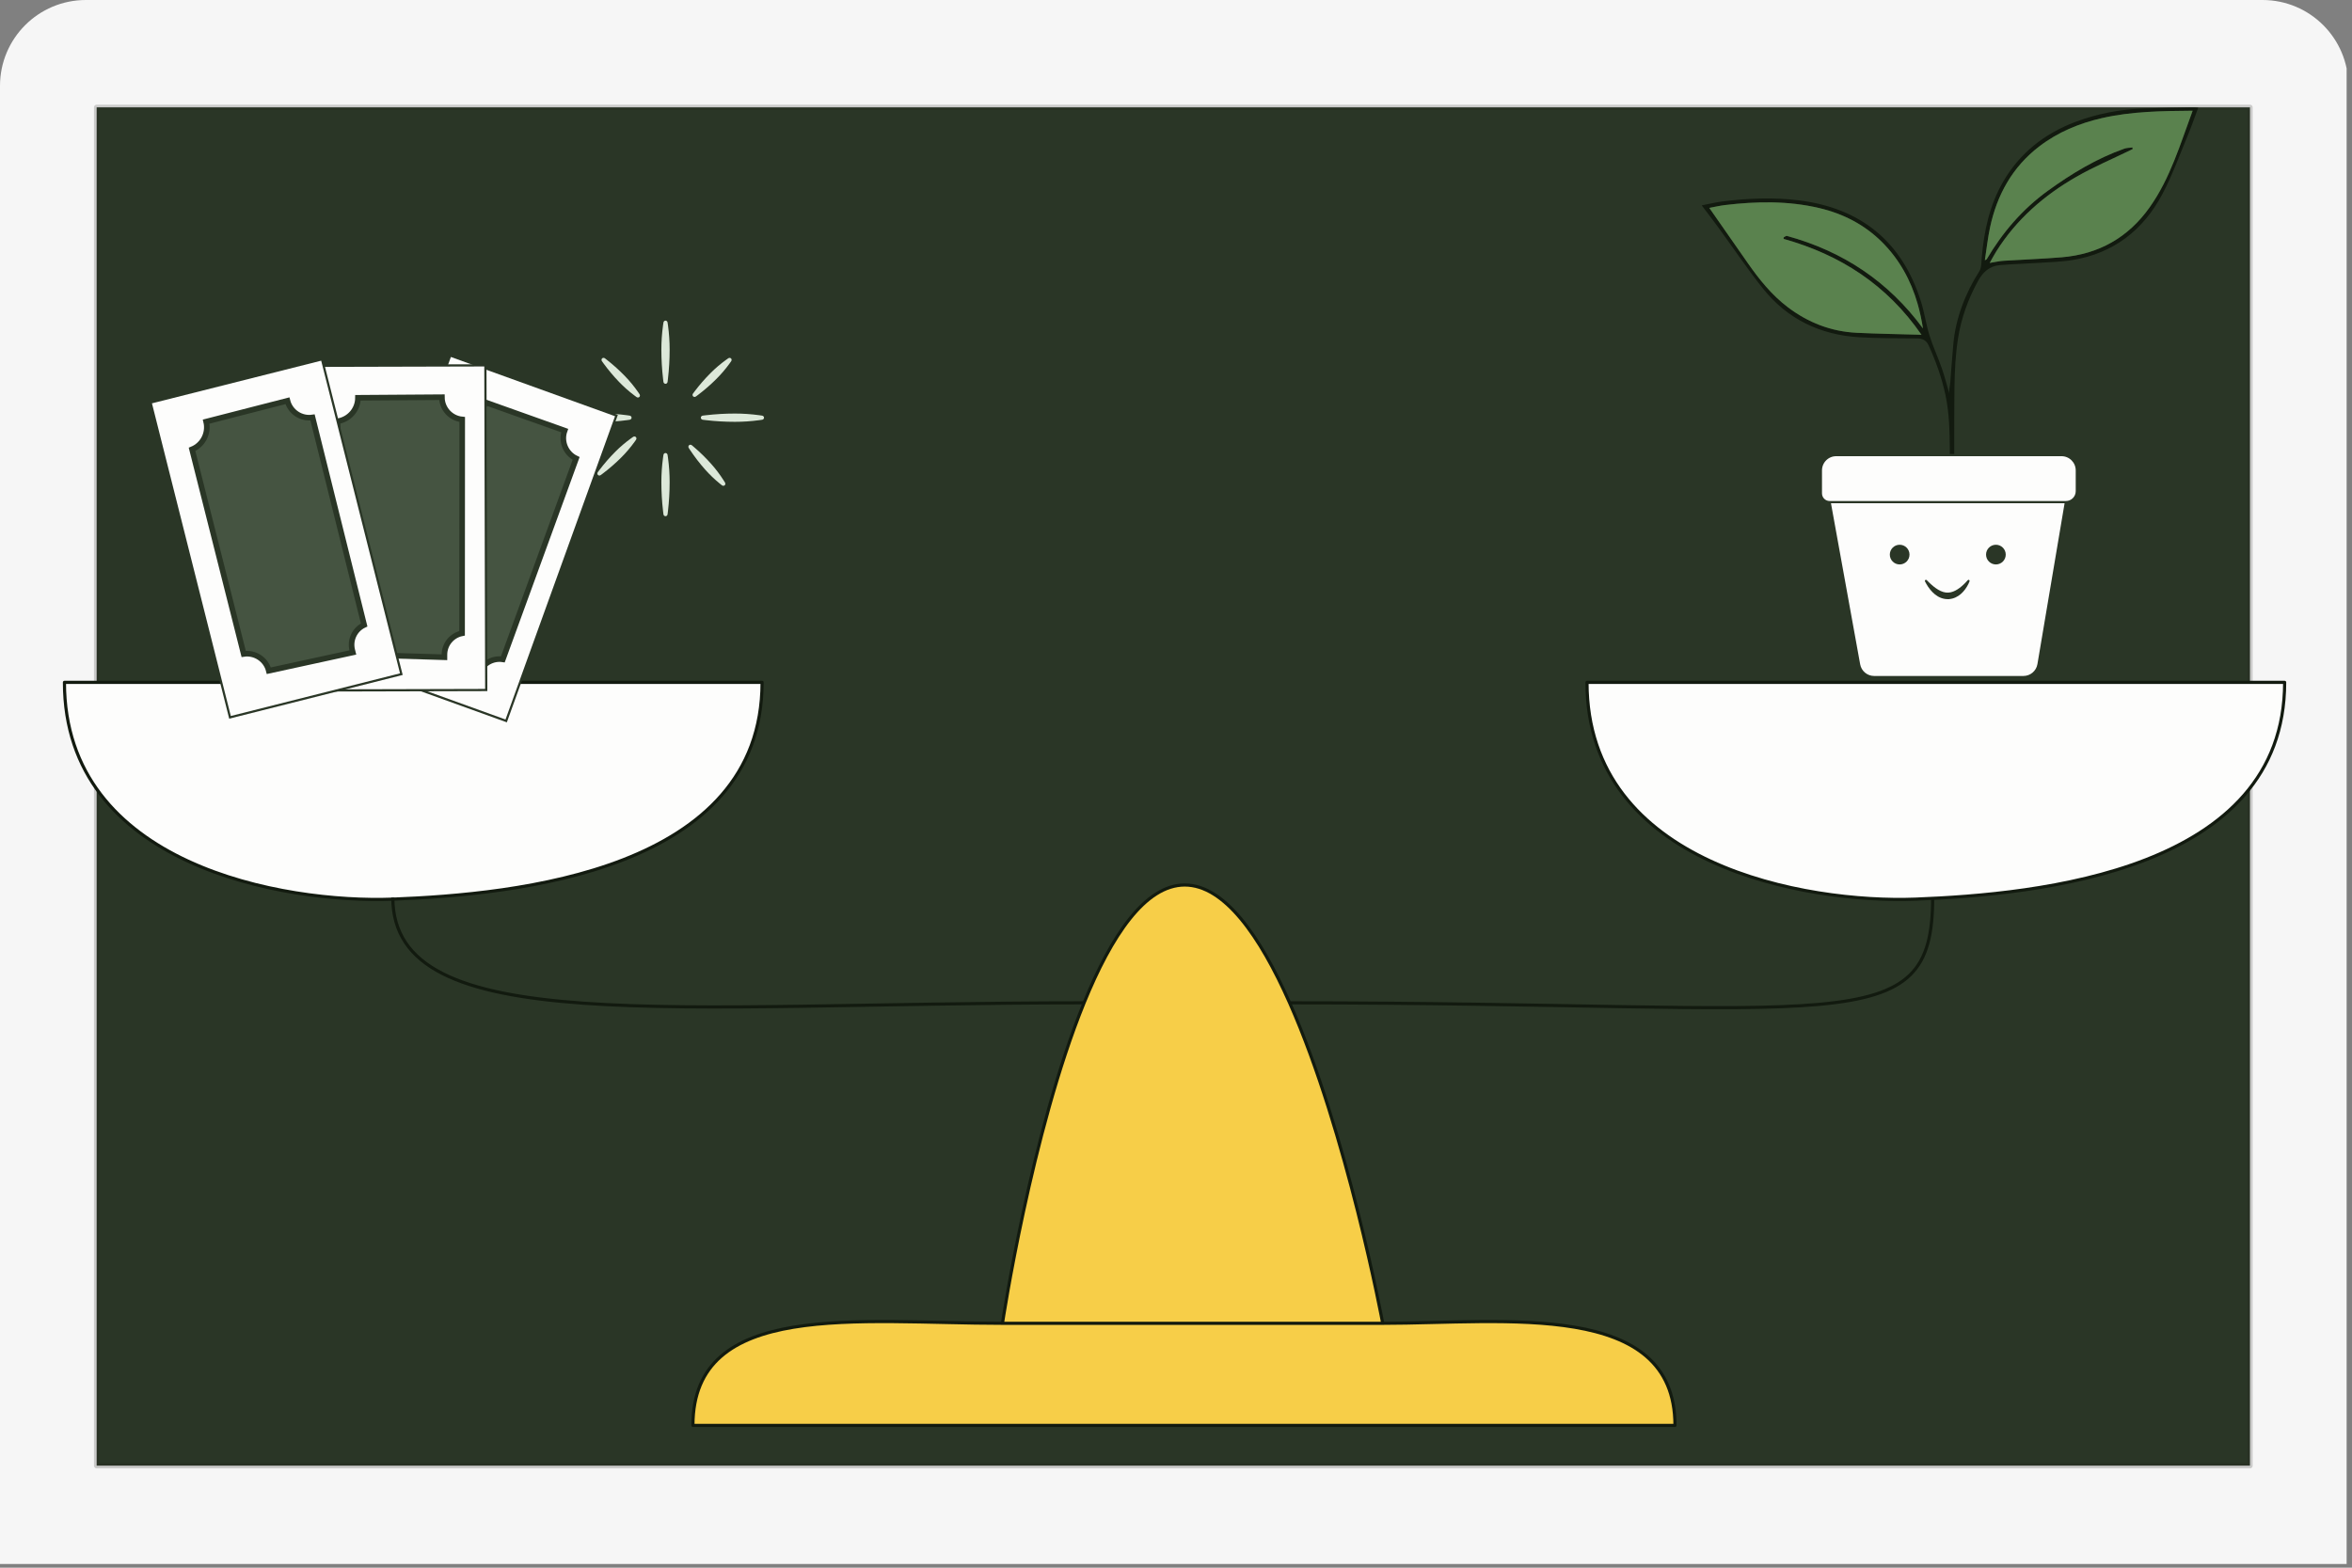 <svg width="438" height="292" viewBox="0 0 438 292" fill="none" xmlns="http://www.w3.org/2000/svg">
<rect x="0" y="0" width="438" height="292" fill="#808080" stroke="none"/>
<g clip-path="url(#clip0_6139_20367)">
<path d="M426.438 0H10.562C4.729 0 0 4.835 0 10.8V297.2C0 303.165 4.729 308 10.562 308H426.438C432.271 308 437 303.165 437 297.2V10.8C437 4.835 432.271 0 426.438 0Z" fill="#F6F6F6"/>
<path d="M419 20H18V273H419V20Z" fill="#2A3626" stroke="#201E19" stroke-opacity="0.2" stroke-linecap="round" stroke-linejoin="round"/>
<path d="M141.919 127.096H12C12 161.273 52.965 168.249 73.156 167.476C95.979 166.602 141.919 162.209 141.919 127.096Z" fill="#FDFDFC" stroke="#121A0F" stroke-width="0.585" stroke-linejoin="round"/>
<path d="M425.458 127.096H295.539C295.539 161.273 336.504 168.249 356.695 167.476C379.518 166.602 425.458 162.209 425.458 127.096Z" fill="#FDFDFC" stroke="#121A0F" stroke-width="0.585" stroke-linejoin="round"/>
<path d="M129.041 265.5C129.041 242.091 159.765 246.48 186.685 246.48C186.685 246.48 192.031 210.969 201.883 186.788C206.969 174.305 213.255 164.842 220.628 164.842C228 164.842 234.626 174.305 240.159 186.788C250.878 210.969 257.497 246.48 257.497 246.48C280.32 246.48 311.922 242.091 311.922 265.5H129.041Z" fill="#F7CE48"/>
<path d="M186.685 246.48H257.497M186.685 246.48C159.765 246.48 129.041 242.091 129.041 265.5C164.447 265.5 241.11 265.5 311.922 265.5C311.922 242.091 280.32 246.48 257.497 246.48M186.685 246.48C186.685 246.48 192.031 210.969 201.883 186.788M257.497 246.48C257.497 246.48 250.878 210.969 240.159 186.788M73.152 167.183C73.155 193.518 124.944 186.788 201.883 186.788M201.883 186.788C206.969 174.305 213.255 164.842 220.628 164.842C228 164.842 234.626 174.305 240.159 186.788M240.159 186.788C343.231 186.788 359.91 194.103 359.91 167.183" stroke="#121A0F" stroke-width="0.585" stroke-linejoin="round"/>
<path d="M111.329 87.942C111.272 88.02 111.239 88.114 111.241 88.212C111.244 88.309 111.282 88.4 111.349 88.467C111.416 88.534 111.508 88.573 111.605 88.575C111.702 88.578 111.797 88.544 111.874 88.487C112 88.395 112.125 88.301 112.25 88.207C113.477 87.28 114.629 86.277 115.706 85.2C116.597 84.309 117.416 83.346 118.163 82.311C118.255 82.184 118.346 82.055 118.435 81.926C118.489 81.848 118.522 81.754 118.518 81.658C118.515 81.561 118.478 81.471 118.411 81.405C118.345 81.339 118.255 81.301 118.159 81.298C118.062 81.295 117.968 81.328 117.89 81.381C117.761 81.471 117.633 81.561 117.506 81.653C116.471 82.4 115.508 83.219 114.617 84.11C113.539 85.187 112.537 86.339 111.609 87.566C111.515 87.691 111.422 87.816 111.329 87.942Z" fill="#DCE8D9"/>
<path d="M112.652 66.744C112.576 66.686 112.482 66.651 112.385 66.651C112.287 66.652 112.195 66.689 112.127 66.755C112.059 66.821 112.019 66.911 112.015 67.009C112.01 67.106 112.042 67.201 112.098 67.279C112.188 67.407 112.279 67.534 112.371 67.66C113.277 68.904 114.258 70.073 115.316 71.17C116.191 72.077 117.139 72.913 118.161 73.678C118.286 73.772 118.413 73.865 118.54 73.957C118.617 74.012 118.711 74.046 118.807 74.045C118.904 74.044 118.994 74.007 119.062 73.942C119.129 73.877 119.169 73.788 119.173 73.692C119.178 73.595 119.147 73.501 119.095 73.422C119.008 73.291 118.919 73.161 118.83 73.032C118.102 71.984 117.3 71.007 116.425 70.1C115.367 69.003 114.233 67.98 113.023 67.031C112.9 66.935 112.777 66.839 112.652 66.744Z" fill="#DCE8D9"/>
<path d="M129.056 73.301C128.999 73.378 128.965 73.472 128.968 73.57C128.97 73.667 129.009 73.759 129.076 73.826C129.143 73.893 129.234 73.931 129.331 73.934C129.429 73.936 129.523 73.902 129.601 73.846C129.727 73.753 129.852 73.66 129.977 73.566C131.204 72.638 132.356 71.635 133.433 70.558C134.324 69.667 135.143 68.704 135.89 67.669C135.981 67.542 136.072 67.414 136.162 67.285C136.215 67.207 136.248 67.113 136.245 67.016C136.242 66.92 136.204 66.829 136.138 66.763C136.072 66.697 135.982 66.659 135.885 66.656C135.789 66.653 135.695 66.686 135.617 66.74C135.487 66.829 135.359 66.92 135.232 67.011C134.197 67.758 133.234 68.577 132.343 69.468C131.266 70.546 130.263 71.698 129.336 72.925C129.242 73.049 129.148 73.175 129.056 73.301Z" fill="#DCE8D9"/>
<path d="M128.843 82.939C128.769 82.878 128.677 82.839 128.579 82.836C128.482 82.833 128.388 82.865 128.318 82.928C128.247 82.992 128.203 83.081 128.195 83.177C128.186 83.275 128.215 83.371 128.267 83.451C128.352 83.583 128.438 83.713 128.524 83.843C129.378 85.123 130.312 86.332 131.324 87.471C132.161 88.413 133.075 89.287 134.064 90.093C134.186 90.192 134.308 90.29 134.432 90.387C134.507 90.445 134.598 90.484 134.695 90.486C134.791 90.489 134.884 90.456 134.954 90.394C135.024 90.332 135.067 90.244 135.075 90.148C135.084 90.052 135.057 89.956 135.008 89.875C134.926 89.741 134.843 89.608 134.759 89.475C134.074 88.398 133.313 87.389 132.476 86.447C131.464 85.308 130.372 84.239 129.202 83.241C129.083 83.14 128.963 83.039 128.843 82.939Z" fill="#DCE8D9"/>
<path d="M123.548 71.128C123.561 71.224 123.603 71.316 123.674 71.383C123.745 71.451 123.838 71.489 123.934 71.489C124.029 71.489 124.122 71.451 124.193 71.383C124.264 71.316 124.306 71.224 124.319 71.128C124.343 70.944 124.365 70.76 124.387 70.575C124.598 68.761 124.704 66.946 124.704 65.131C124.704 63.63 124.602 62.13 124.399 60.629C124.374 60.444 124.347 60.26 124.319 60.076C124.304 59.981 124.262 59.891 124.191 59.824C124.12 59.757 124.028 59.719 123.934 59.719C123.839 59.719 123.747 59.757 123.676 59.824C123.606 59.891 123.563 59.981 123.548 60.076C123.52 60.26 123.494 60.444 123.469 60.629C123.265 62.13 123.163 63.63 123.163 65.131C123.163 66.946 123.269 68.761 123.481 70.575C123.502 70.76 123.525 70.944 123.548 71.128Z" fill="#DCE8D9"/>
<path d="M123.548 95.788C123.561 95.884 123.603 95.976 123.674 96.044C123.745 96.111 123.838 96.149 123.934 96.149C124.029 96.149 124.122 96.111 124.193 96.044C124.264 95.976 124.306 95.884 124.319 95.788C124.343 95.604 124.365 95.42 124.387 95.236C124.598 93.421 124.704 91.606 124.704 89.791C124.704 88.29 124.602 86.79 124.399 85.289C124.374 85.105 124.347 84.92 124.319 84.736C124.304 84.641 124.262 84.551 124.191 84.484C124.12 84.417 124.028 84.379 123.934 84.379C123.839 84.379 123.747 84.417 123.676 84.484C123.606 84.551 123.563 84.641 123.548 84.736C123.52 84.92 123.494 85.105 123.469 85.289C123.265 86.79 123.163 88.29 123.163 89.791C123.163 91.606 123.269 93.421 123.481 95.236C123.502 95.42 123.525 95.604 123.548 95.788Z" fill="#DCE8D9"/>
<path d="M106.207 77.415C106.111 77.427 106.019 77.469 105.952 77.54C105.884 77.611 105.846 77.704 105.846 77.8C105.846 77.896 105.884 77.988 105.952 78.059C106.019 78.13 106.111 78.173 106.207 78.185C106.391 78.209 106.575 78.231 106.76 78.253C108.574 78.465 110.389 78.57 112.204 78.57C113.705 78.57 115.205 78.469 116.706 78.265C116.891 78.24 117.075 78.213 117.259 78.185C117.354 78.171 117.444 78.128 117.511 78.057C117.578 77.986 117.616 77.895 117.616 77.8C117.616 77.705 117.578 77.613 117.511 77.543C117.444 77.472 117.354 77.429 117.259 77.415C117.075 77.386 116.891 77.36 116.706 77.335C115.205 77.131 113.705 77.029 112.204 77.029C110.389 77.029 108.574 77.135 106.76 77.347C106.575 77.368 106.391 77.391 106.207 77.415Z" fill="#DCE8D9"/>
<path d="M130.871 77.415C130.775 77.427 130.683 77.469 130.616 77.54C130.548 77.611 130.51 77.704 130.51 77.8C130.51 77.896 130.548 77.988 130.616 78.059C130.683 78.13 130.775 78.173 130.871 78.185C131.055 78.209 131.239 78.231 131.424 78.253C133.238 78.465 135.053 78.57 136.868 78.57C138.369 78.57 139.87 78.469 141.37 78.265C141.555 78.24 141.739 78.213 141.923 78.185C142.018 78.171 142.108 78.128 142.175 78.057C142.242 77.986 142.28 77.895 142.28 77.8C142.28 77.705 142.242 77.613 142.175 77.543C142.108 77.472 142.018 77.429 141.923 77.415C141.739 77.386 141.555 77.36 141.37 77.335C139.87 77.131 138.369 77.029 136.868 77.029C135.053 77.029 133.238 77.135 131.424 77.347C131.239 77.368 131.055 77.391 130.871 77.415Z" fill="#DCE8D9"/>
<rect x="83.842" y="66.226" width="32.909" height="60.471" transform="rotate(19.85 83.842 66.226)" fill="#FDFDFC" stroke="#2A3626" stroke-width="0.41"/>
<path d="M105.152 80.199C104.417 82.246 105.375 84.481 107.289 85.391L93.644 122.81C91.745 122.514 89.864 123.595 89.191 125.442L89.032 125.878L74.156 119.948C74.903 117.896 73.946 115.65 72.024 114.738L85.364 77.765C87.489 78.204 89.657 77.036 90.429 74.956L105.152 80.199Z" fill="#455441" stroke="#2A3626" stroke-width="1.041"/>
<rect x="57.483" y="68.139" width="32.909" height="60.471" transform="rotate(-0.15 57.483 68.139)" fill="#FDFDFC" stroke="#2A3626" stroke-width="0.41"/>
<path d="M82.291 73.982C82.3 76.157 83.965 77.929 86.075 78.13L86.05 117.959C84.165 118.33 82.767 119.99 82.766 121.956L82.766 122.42L66.759 121.935C66.76 119.751 65.091 117.969 62.974 117.769L62.863 78.463C65.01 78.149 66.649 76.309 66.662 74.091L82.291 73.982Z" fill="#455441" stroke="#2A3626" stroke-width="1.041"/>
<rect x="28.05" y="74.977" width="32.909" height="60.471" transform="rotate(-14.15 28.05 74.977)" fill="#FDFDFC" stroke="#2A3626" stroke-width="0.41"/>
<path d="M53.529 74.645C54.064 76.754 56.108 78.07 58.204 77.755L67.816 116.407C66.076 117.223 65.121 119.172 65.596 121.079L65.708 121.53L50.059 124.932C49.532 122.813 47.481 121.487 45.379 121.805L35.763 83.694C37.77 82.869 38.914 80.688 38.391 78.532L53.529 74.645Z" fill="#455441" stroke="#2A3626" stroke-width="1.041"/>
<g clip-path="url(#clip1_6139_20367)">
<path d="M328.291 53.724C332.871 59.466 339.015 62.398 346.312 62.821C349.889 63.027 353.48 63.009 357.066 63.036C358.091 63.044 358.763 63.45 359.168 64.342C360.516 67.311 361.617 70.401 362.297 73.594C363.007 76.929 363.067 80.267 363.104 83.662C363.124 85.539 363.129 87.416 363.117 89.293C363.114 89.768 362.873 94.563 363.054 94.608C363.317 94.673 363.657 94.602 363.944 94.601C363.942 94.554 363.941 94.507 363.941 94.46C363.94 86.999 363.883 79.539 363.971 72.08C364.006 69.079 364.167 66.052 364.623 63.091C365.208 59.292 366.548 55.583 368.411 52.238C369.295 50.651 370.533 49.545 372.377 49.385C374.707 49.183 377.05 49.131 379.386 48.976C381.576 48.831 383.789 48.788 385.947 48.434C393.584 47.18 399.126 42.871 402.689 36.145C404.55 32.631 405.904 28.846 407.44 25.164C408.127 23.518 408.7 21.824 409.362 20.049C408.873 20.027 408.559 19.995 408.246 20.002C405.229 20.062 402.211 20.088 399.196 20.203C394.785 20.371 390.487 21.18 386.355 22.759C380.672 24.931 376.142 28.521 373.055 33.812C370.509 38.176 369.49 42.986 369.049 47.956C368.971 48.83 369.029 49.852 368.595 50.532C366.014 54.567 364.154 59.364 363.752 64.155C363.624 65.685 363.49 67.215 363.375 68.749C363.315 69.554 363.256 70.359 363.198 71.164C363.153 71.781 362.867 72.83 363.039 73.418C362.539 71.704 362.146 70.122 361.611 68.59C360.893 66.53 359.96 64.54 359.312 62.461C358.663 60.376 358.372 58.179 357.713 56.099C354.2 45.009 346.557 38.784 335.083 37.328C330.316 36.722 325.512 36.925 320.741 37.524C319.502 37.68 318.282 37.987 316.898 38.254C318.013 39.73 319.006 41.007 319.958 42.313C322.733 46.119 325.357 50.046 328.291 53.724V53.724ZM370.594 42.371C371.893 36.293 374.754 31.112 379.748 27.28C383.224 24.613 387.203 22.966 391.454 21.995C396.954 20.739 402.555 20.672 408.327 20.621C406.004 26.878 404.167 33.174 400.34 38.589C396.331 44.261 390.823 47.351 383.931 47.924C380.327 48.224 376.709 48.343 373.098 48.575C372.336 48.624 371.583 48.806 370.528 48.974C371.003 48.142 371.364 47.453 371.776 46.797C375.507 40.864 380.642 36.392 386.65 32.944C389.887 31.086 393.35 29.625 396.71 27.985C396.862 27.912 397.011 27.834 397.161 27.758C397.147 27.663 397.133 27.566 397.118 27.471C396.614 27.538 396.08 27.52 395.611 27.686C390.432 29.525 385.783 32.333 381.357 35.539C376.634 38.96 372.922 43.286 369.97 48.29C369.942 48.338 369.858 48.352 369.632 48.469C369.958 46.363 370.171 44.345 370.593 42.371H370.594ZM321.262 38.192C327.134 37.489 332.996 37.39 338.796 38.755C343.262 39.805 347.245 41.864 350.493 45.105C353.701 48.306 355.849 52.203 357.102 56.566C357.531 58.062 357.852 59.59 358.104 61.177C351.669 52.42 343.169 46.791 332.781 43.947C332.614 43.901 332.375 44.116 332.17 44.209C332.162 44.303 332.153 44.398 332.145 44.492C342.709 47.449 351.415 53.062 357.828 62.357C353.709 62.236 349.756 62.177 345.809 61.99C341.013 61.764 336.714 60.094 332.899 57.194C329.929 54.936 327.625 52.066 325.504 49.034C323.134 45.645 320.771 42.25 318.31 38.721C319.294 38.541 320.272 38.31 321.263 38.191L321.262 38.192Z" fill="#121A0F"/>
<path d="M408.324 20.622C406.001 26.879 404.164 33.175 400.337 38.59C396.328 44.262 390.82 47.352 383.928 47.925C380.324 48.224 376.706 48.344 373.095 48.576C372.333 48.625 371.58 48.807 370.525 48.975C371 48.142 371.361 47.454 371.773 46.798C375.504 40.865 380.639 36.393 386.648 32.944C389.884 31.087 393.347 29.626 396.708 27.986C396.859 27.913 397.008 27.834 397.158 27.759C397.144 27.663 397.13 27.567 397.115 27.471C396.611 27.539 396.077 27.52 395.608 27.687C390.429 29.525 385.781 32.334 381.354 35.54C376.631 38.961 372.919 43.287 369.968 48.291C369.939 48.339 369.855 48.353 369.629 48.47C369.955 46.364 370.169 44.346 370.59 42.372C371.889 36.294 374.75 31.113 379.744 27.281C383.22 24.614 387.199 22.966 391.45 21.996C396.95 20.739 402.551 20.672 408.323 20.622H408.324Z" fill="#5A824E"/>
<path d="M332.144 44.491C342.708 47.448 351.414 53.061 357.827 62.356C353.708 62.236 349.755 62.176 345.808 61.989C341.012 61.763 336.713 60.094 332.898 57.193C329.928 54.935 327.624 52.065 325.503 49.033C323.133 45.644 320.77 42.249 318.309 38.72C319.293 38.541 320.271 38.309 321.262 38.191C327.134 37.488 332.996 37.388 338.796 38.753C343.262 39.803 347.245 41.862 350.493 45.103C353.701 48.305 355.849 52.201 357.101 56.564C357.531 58.061 357.852 59.589 358.104 61.175C351.668 52.419 343.169 46.789 332.78 43.946C332.613 43.9 332.375 44.114 332.17 44.207C332.162 44.301 332.153 44.396 332.144 44.49L332.144 44.491Z" fill="#5A824E"/>
<path d="M339.096 91.895V87.618C339.096 86.043 340.373 84.767 341.948 84.767H383.903C385.478 84.767 386.754 86.043 386.754 87.618V91.488C386.754 92.612 385.843 93.524 384.718 93.524L379.62 123.734C379.388 125.107 378.2 126.111 376.808 126.111H349.013C347.634 126.111 346.453 125.125 346.207 123.768L340.726 93.524C339.826 93.524 339.096 92.795 339.096 91.895Z" fill="#FDFDFC"/>
<path d="M340.726 93.524V93.524C339.826 93.524 339.096 92.795 339.096 91.895V87.618C339.096 86.043 340.373 84.767 341.948 84.767H383.903C385.478 84.767 386.754 86.043 386.754 87.618V91.488C386.754 92.612 385.843 93.524 384.718 93.524V93.524M340.726 93.524L346.207 123.768C346.453 125.125 347.634 126.111 349.013 126.111H376.808C378.2 126.111 379.388 125.107 379.62 123.734L384.718 93.524M340.726 93.524H384.718M335.227 126.111H390.013" stroke="#2A3626" stroke-width="0.407"/>
<circle cx="353.763" cy="103.3" r="1.833" fill="#2A3626"/>
<circle cx="371.685" cy="103.3" r="1.833" fill="#2A3626"/>
<path d="M358.818 108.071C358.783 108.034 358.737 108.008 358.686 108.001C358.635 107.994 358.584 108.006 358.543 108.035C358.502 108.064 358.474 108.108 358.464 108.158C358.454 108.209 358.464 108.261 358.486 108.306C358.569 108.467 358.652 108.622 358.737 108.77C359.527 110.135 360.867 111.673 362.897 111.6C364.713 111.47 365.9 110.095 366.561 108.775C366.64 108.615 366.713 108.452 366.774 108.286C366.79 108.239 366.793 108.186 366.778 108.137C366.762 108.089 366.729 108.048 366.685 108.024C366.642 108 366.59 107.994 366.541 108.007C366.491 108.02 366.448 108.051 366.417 108.091C366.321 108.203 366.205 108.335 366.092 108.454C365.125 109.472 363.98 110.324 362.831 110.38C361.567 110.465 360.287 109.513 359.177 108.431C359.06 108.317 358.94 108.197 358.818 108.071Z" fill="#2A3626"/>
</g>
</g>
<defs>
<clipPath id="clip0_6139_20367">
<path d="M0 16C0 7.163 7.163 0 16 0H421.333C430.17 0 437.333 7.163 437.333 16V291.316H0V16Z" fill="white"/>
</clipPath>
<clipPath id="clip1_6139_20367">
<rect width="92.465" height="106.996" fill="white" transform="translate(316.898 20)"/>
</clipPath>
</defs>
</svg>
